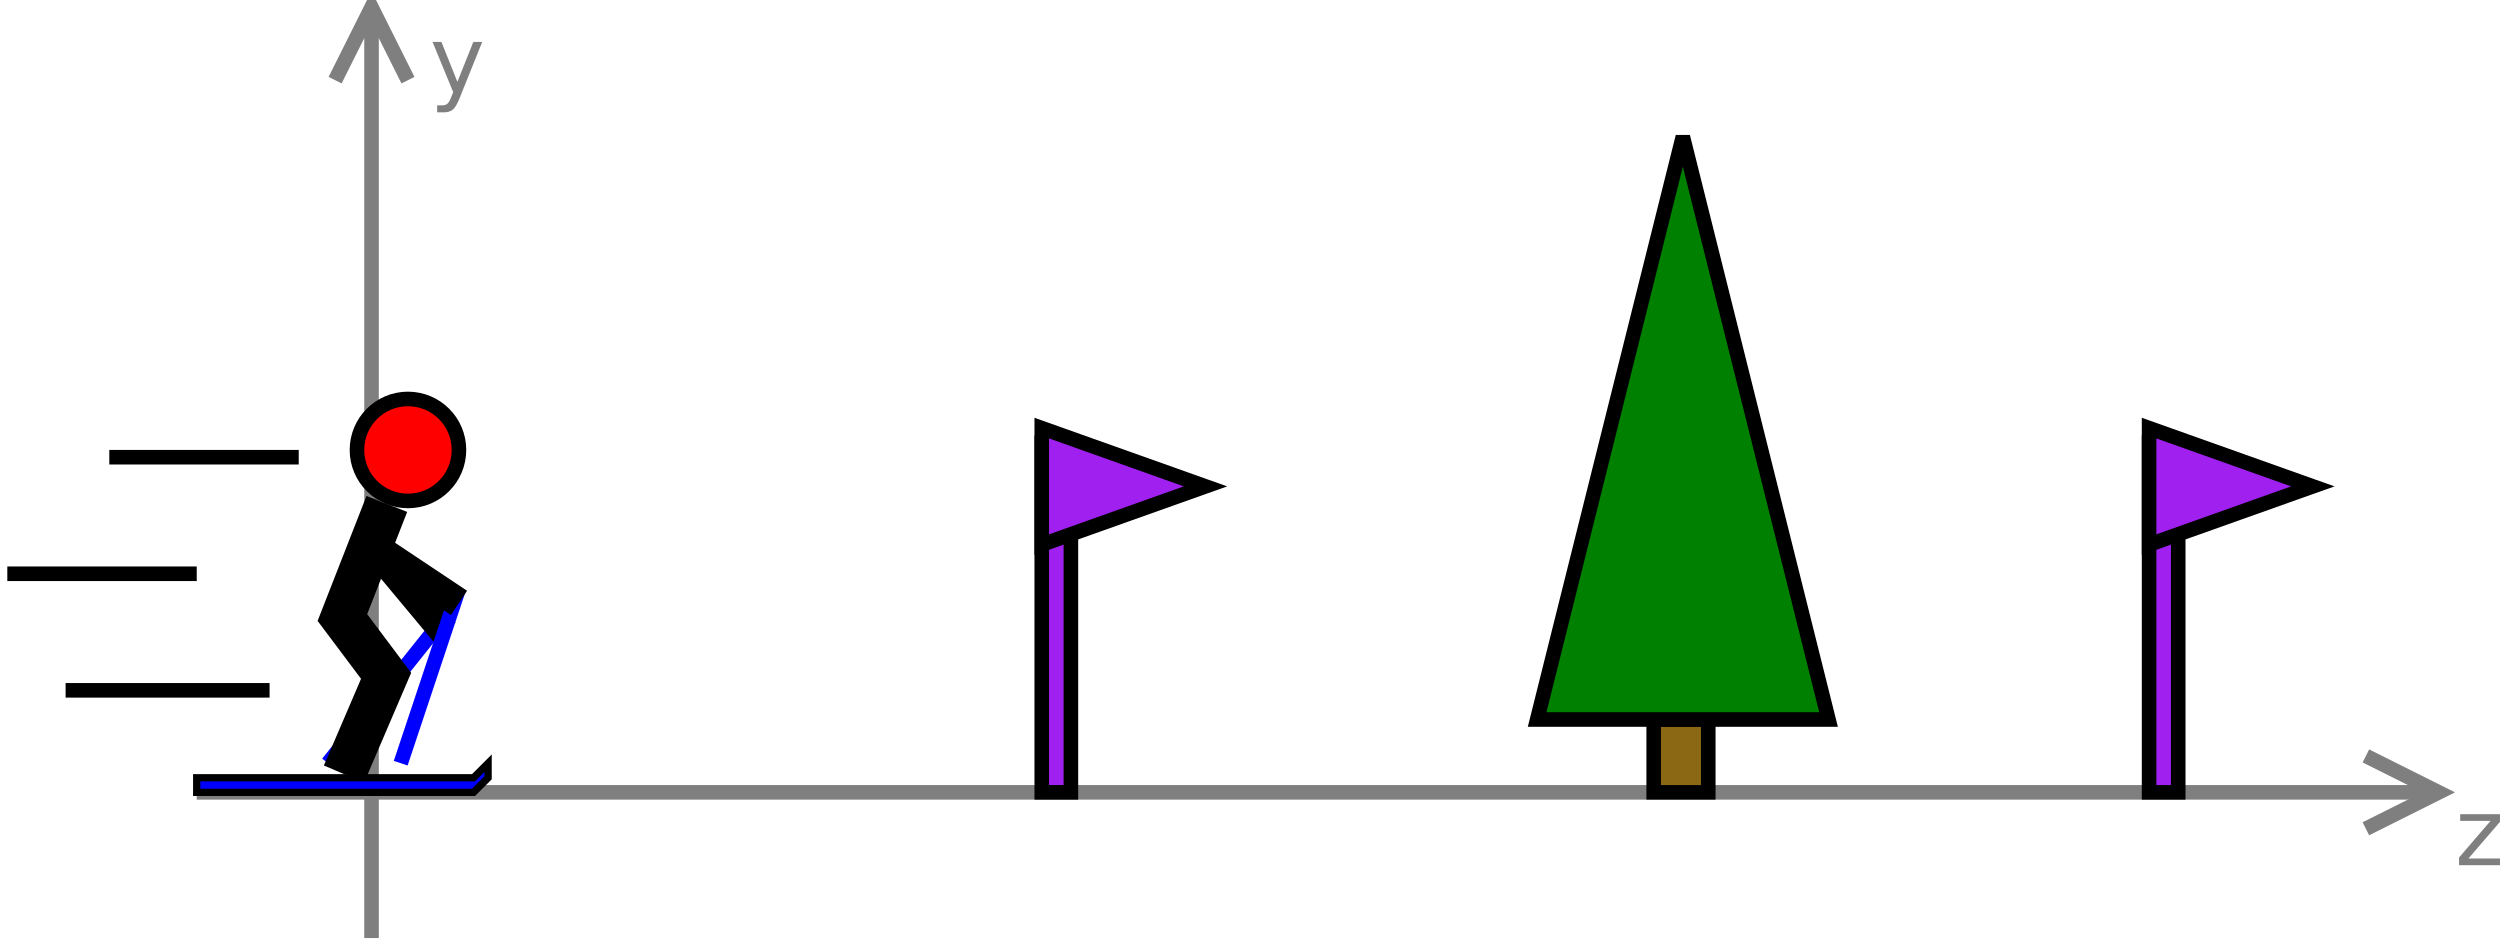 <?xml version="1.0" encoding="UTF-8" standalone="no"?>
<svg id="svg2" xmlns:rdf="http://www.w3.org/1999/02/22-rdf-syntax-ns#" xmlns="http://www.w3.org/2000/svg" height="240.19" width="635.2" version="1.1" xmlns:cc="http://creativecommons.org/ns#" xmlns:dc="http://purl.org/dc/elements/1.1/" viewBox="273 87 342.6 129.764">
 <g id="g4" stroke="#7f7f7f" stroke-width="2" fill="none" transform="translate(-.285 -4.236)">
  <path id="line6" d="m300 200h305.53"/>
  <path id="polyline8" d="m597.76 205 10-5-10-5"/>
 </g>
 <path id="line10" d="m333.72 171.76-16 20" stroke="#00f" stroke-width="2" fill="none"/>
 <path id="line12" d="m323.72 161.76 10 12" stroke="#000" stroke-width="4" fill="none"/>
 <path id="line14" d="m335.72 167.76-8 24" stroke="#00f" stroke-width="2" fill="none"/>
 <g id="text16" fill="#7f7f7f">
  <path id="path3075" style="" d="m610.42 198.76h5.463v1.05l-4.325 5.031h4.325v0.919h-5.619v-1.05l4.325-5.031h-4.169v-0.919"/>
 </g>
 <g id="g20" stroke="#7f7f7f" stroke-width="2" fill="none" transform="translate(-.285 -4.236)">
  <path id="line22" d="m324 220v-125.53"/>
  <path id="polyline24" d="m329 102.24-5-10-5 10"/>
 </g>
 <g id="text26" fill="#7f7f7f">
  <path id="path3080" style="" d="m335.83 100.41c-0.325 0.833-0.642 1.377-0.95 1.631-0.308 0.254-0.721 0.381-1.238 0.381h-0.919v-0.963h0.675c0.317 0 0.562-0.075 0.738-0.225s0.369-0.504 0.581-1.062l0.206-0.525-2.831-6.888h1.219l2.188 5.475 2.188-5.475h1.219l-3.075 7.65"/>
 </g>
 <g id="g30" transform="translate(-.285 -4.236)">
  <path id="ellipse32" fill="#f00" d="m336 153c0 3.866-3.134 7-7 7s-7-3.134-7-7 3.134-7 7-7 7 3.134 7 7z"/>
  <path id="ellipse34" d="m336 153c0 3.866-3.134 7-7 7s-7-3.134-7-7 3.134-7 7-7 7 3.134 7 7z" stroke="#000" stroke-width="2" fill="none"/>
 </g>
 <path id="polyline36" d="m326.1 160.41-6.1 15.59l6 8-5.783 13.494" transform="translate(-.285 -4.236)" stroke="#000" stroke-width="6" fill="none"/>
 <path id="line38" d="m323.72 161.76 12 8" stroke="#000" stroke-width="4" fill="none"/>
 <path id="line40" d="m313.72 149.76h-26" stroke="#000" stroke-width="2" fill="none"/>
 <path id="line42" d="m299.72 165.76h-26" stroke="#000" stroke-width="2" fill="none"/>
 <path id="line44" d="m309.72 181.76h-28" stroke="#000" stroke-width="2" fill="none"/>
 <g id="g46" transform="translate(-.285 -4.236)">
  <path id="rect48" fill="#8b6914" d="m500 190h7.491v10h-7.49z"/>
  <path id="rect50" d="m500 190h7.491v10h-7.49z" stroke="#000" stroke-width="2" fill="none"/>
 </g>
 <g id="g52" transform="translate(-.285 -4.236)">
  <path id="polygon54" fill="#008000" d="m484 190h40l-20-80z"/>
  <path id="polygon56" d="m484 190h40l-20-80z" stroke="#000" stroke-width="2" fill="none"/>
 </g>
 <g id="g58" transform="translate(-.285 -4.236)">
  <path id="polygon60" fill="#00f" d="m340 196-2 2h-38v2h38l2-2z"/>
  <path id="polygon62" d="m340 196-2 2h-38v2h38l2-2z" stroke="#000" fill="none"/>
 </g>
 <g id="g64" transform="translate(-.285 -4.236)">
  <path id="rect66" fill="#a020f0" d="m416 152h4v48h-4z"/>
  <path id="rect68" d="m416 152h4v48h-4z" stroke="#000" stroke-width="2" fill="none"/>
 </g>
 <g id="g70" transform="translate(-.285 -4.236)">
  <path id="polygon72" fill="#a020f0" d="m416 166v-16l22.472 8z"/>
  <path id="polygon74" d="m416 166v-16l22.472 8z" stroke="#000" stroke-width="2" fill="none"/>
 </g>
 <g id="g76" transform="translate(-.285 -4.236)">
  <path id="rect78" fill="#a020f0" d="m568 152h4v48h-4z"/>
  <path id="rect80" d="m568 152h4v48h-4z" stroke="#000" stroke-width="2" fill="none"/>
 </g>
 <g id="g82" transform="translate(-.285 -4.236)">
  <path id="polygon84" fill="#a020f0" d="m568 166v-16l22.472 8z"/>
  <path id="polygon86" d="m568 166v-16l22.472 8z" stroke="#000" stroke-width="2" fill="none"/>
 </g>
</svg>
